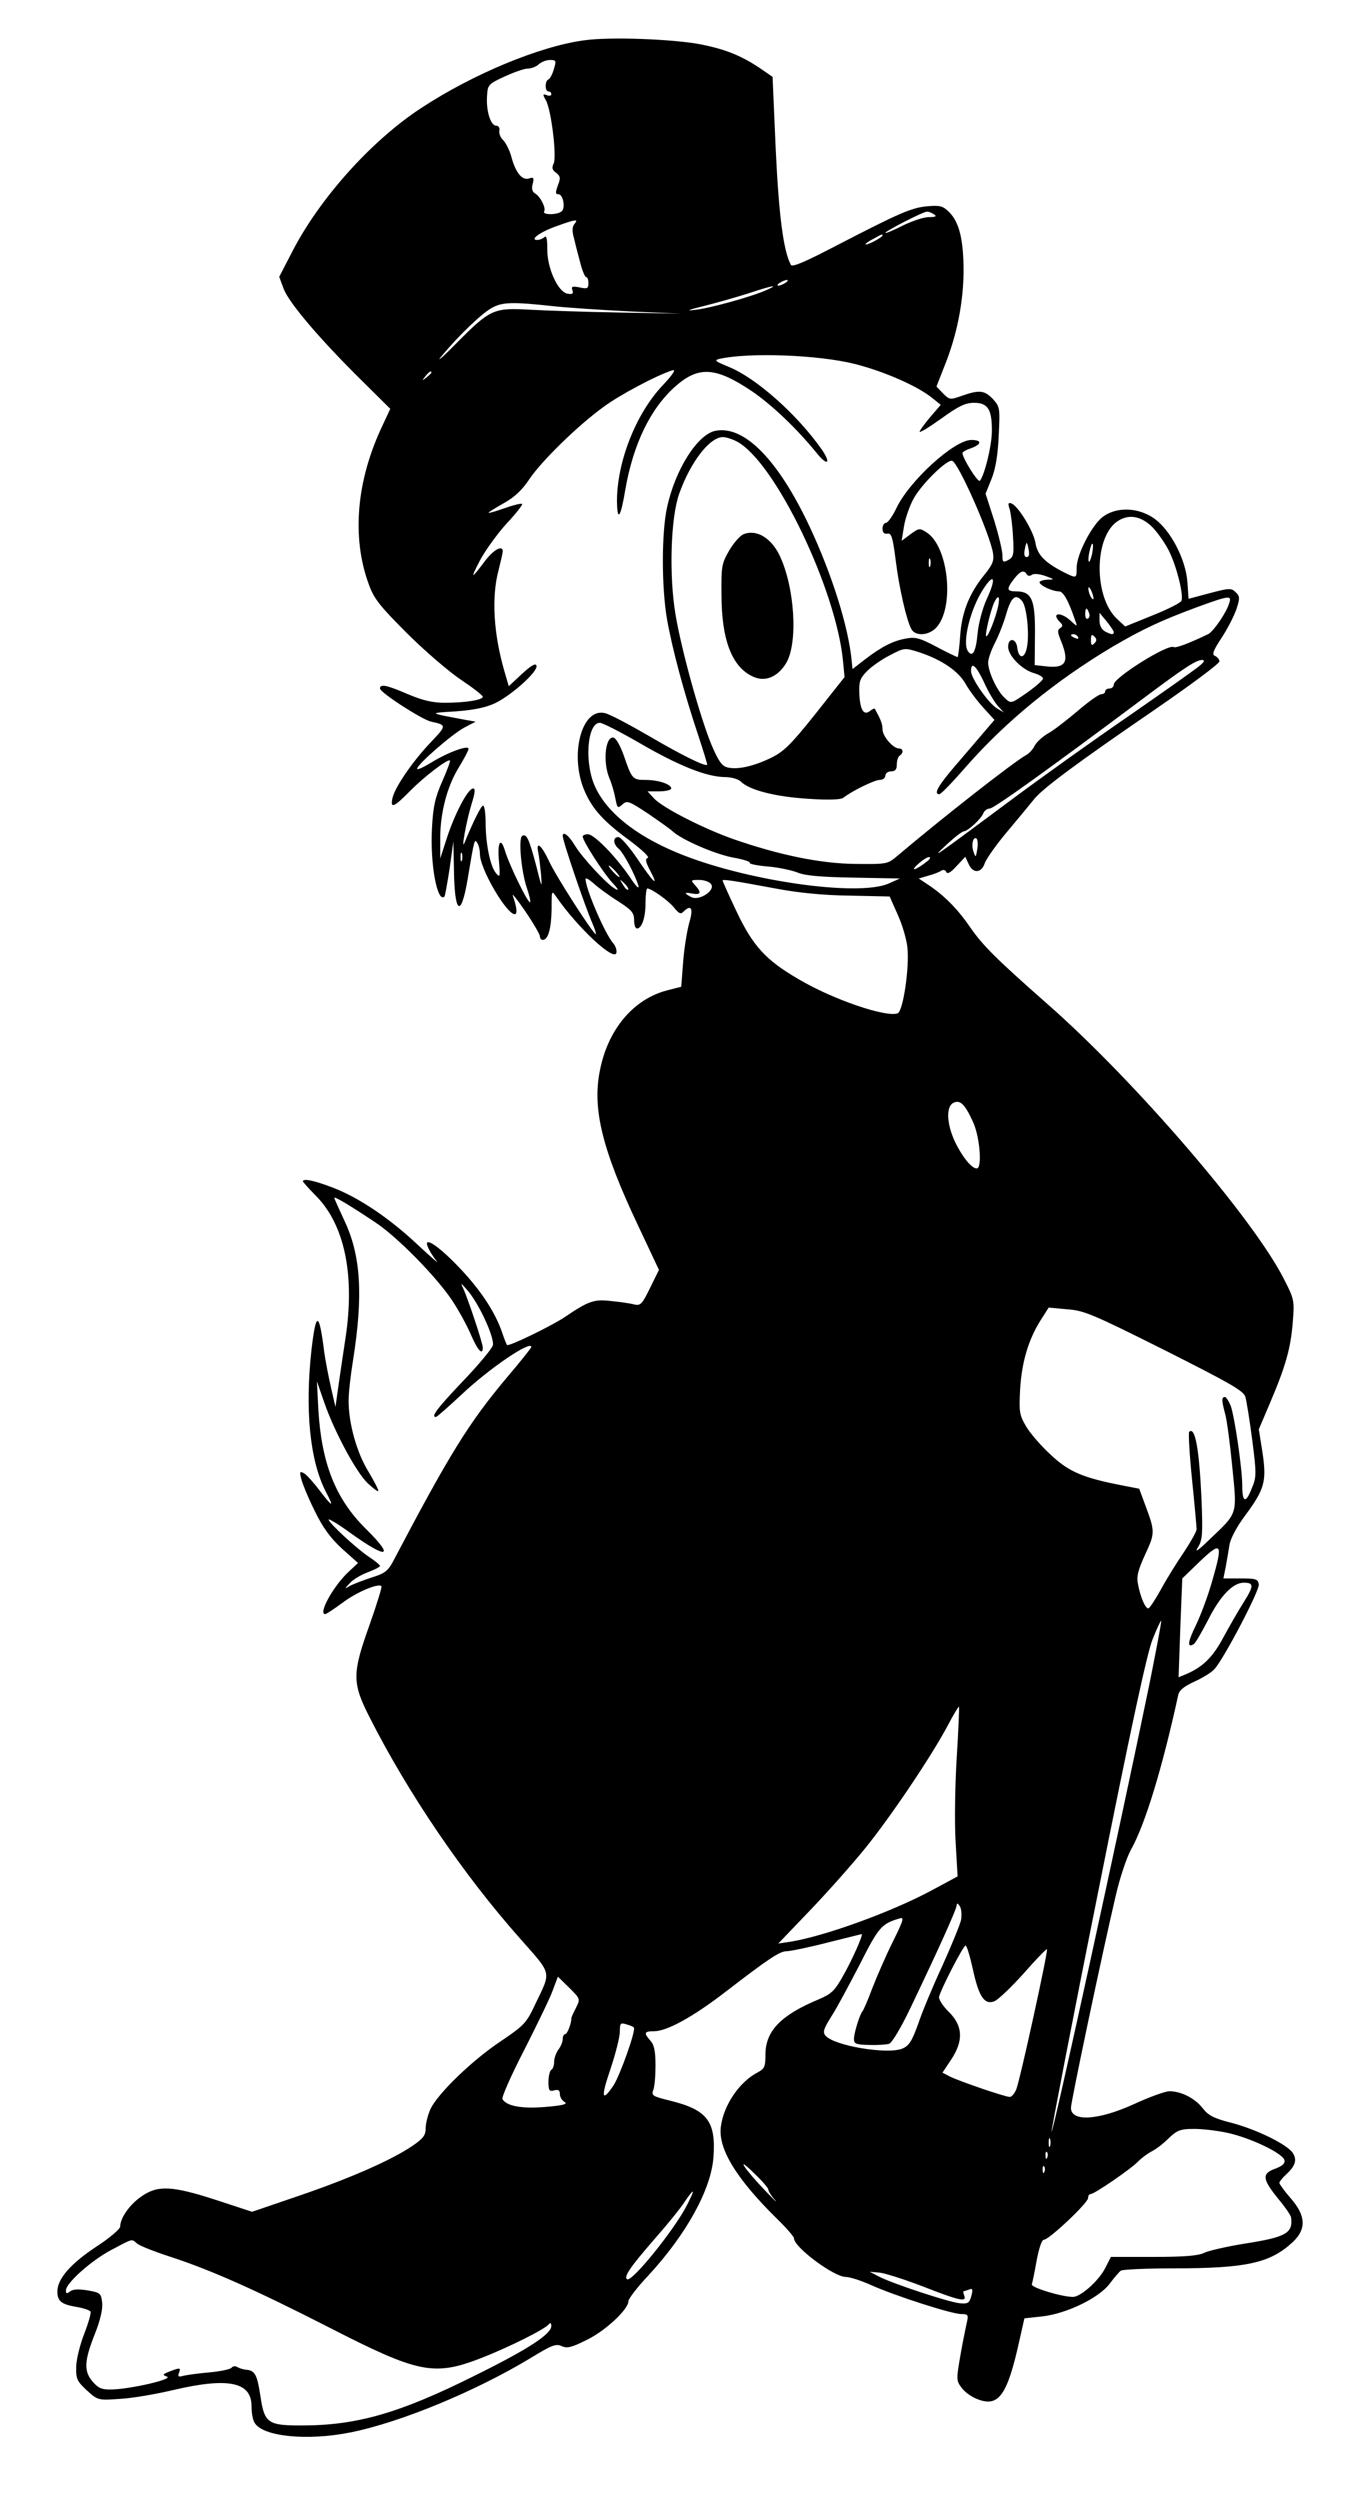 <?xml version="1.0" encoding="UTF-8" standalone="yes"?>
<svg version="1.0" xmlns="http://www.w3.org/2000/svg" width="360pt" height="656pt" viewBox="0 0 480 875" preserveAspectRatio="xMidYMid meet">
  <g transform="translate(0,875) scale(0.1,-0.1)" fill="#000000" stroke="none">
    <path d="M2046 8609 c-158 -21 -394 -120 -573 -238 -174 -114 -356 -317 -452
-505 l-44 -85 16 -43 c19 -49 127 -176 274 -321 l99 -98 -27 -58 c-92 -193
-109 -392 -48 -557 18 -50 39 -76 133 -170 61 -61 146 -134 189 -163 42 -28
77 -55 77 -60 0 -11 -61 -21 -133 -21 -42 0 -77 8 -129 30 -74 32 -98 37 -98
20 0 -14 147 -109 179 -116 55 -12 55 -13 -1 -72 -63 -66 -124 -155 -134 -194
-9 -40 4 -35 61 23 49 50 133 114 140 107 2 -2 -10 -35 -27 -73 -25 -57 -32
-88 -36 -164 -7 -126 19 -264 44 -239 2 3 10 47 18 99 l13 94 2 -100 c2 -152
24 -170 47 -38 25 150 25 148 35 132 5 -8 9 -25 9 -39 0 -51 93 -210 122 -210
10 0 7 26 -7 65 -4 11 16 -14 44 -55 28 -41 51 -81 51 -87 0 -7 4 -13 10 -13
19 0 30 40 31 107 0 67 0 68 17 43 75 -108 204 -228 210 -195 2 9 -3 24 -11
33 -29 33 -97 191 -97 225 0 6 12 -1 28 -15 15 -14 53 -42 85 -62 48 -31 57
-41 57 -66 0 -17 4 -30 10 -30 17 0 30 38 30 89 0 28 3 51 6 51 15 0 75 -43
94 -67 16 -20 23 -24 32 -15 28 28 36 13 22 -35 -8 -27 -18 -88 -22 -137 l-7
-90 -47 -12 c-120 -30 -210 -137 -238 -282 -27 -134 9 -278 134 -542 l73 -155
-31 -63 c-28 -57 -33 -63 -56 -58 -14 4 -50 9 -81 12 -60 7 -79 0 -163 -57
-47 -31 -195 -103 -201 -97 -2 2 -10 22 -18 46 -26 74 -79 153 -158 234 -75
77 -123 104 -98 56 6 -13 19 -32 28 -43 9 -11 -21 15 -67 58 -99 93 -207 166
-300 201 -63 24 -102 32 -102 21 0 -2 19 -24 43 -48 103 -102 140 -279 106
-502 -6 -38 -16 -108 -23 -155 l-12 -85 -16 70 c-9 39 -19 93 -23 120 -18 145
-29 148 -45 10 -23 -209 -6 -385 49 -494 31 -59 26 -59 -19 0 -22 29 -47 57
-56 62 -15 8 -16 6 -10 -19 4 -16 24 -66 46 -110 29 -60 55 -96 96 -134 l57
-51 -31 -29 c-54 -49 -110 -150 -84 -150 4 0 31 18 61 40 49 37 125 69 136 58
3 -2 -16 -63 -41 -134 -62 -173 -62 -204 0 -326 135 -266 328 -550 527 -774
113 -128 109 -112 53 -229 -31 -66 -38 -74 -121 -130 -102 -68 -221 -184 -246
-237 -9 -20 -17 -50 -17 -67 0 -25 -8 -36 -46 -62 -72 -49 -214 -112 -395
-174 l-167 -57 -125 41 c-157 51 -207 53 -265 11 -41 -29 -72 -75 -72 -104 0
-8 -38 -41 -85 -71 -89 -59 -135 -112 -135 -156 0 -34 14 -45 67 -54 24 -4 45
-11 49 -16 3 -5 -7 -39 -21 -76 -15 -37 -28 -89 -29 -116 -1 -44 2 -51 37 -84
39 -35 39 -35 115 -30 43 2 129 17 192 32 189 44 270 27 270 -57 0 -22 4 -47
10 -57 26 -50 185 -66 338 -35 174 35 438 144 631 261 72 44 87 50 107 41 19
-9 35 -5 87 21 65 31 147 107 147 136 0 8 31 49 69 89 134 145 221 302 229
416 9 125 -22 165 -152 197 -61 15 -66 18 -59 37 5 12 8 51 8 87 0 50 -5 72
-18 86 -24 27 -22 33 13 33 45 0 136 50 249 137 152 117 191 143 215 143 12 0
76 13 142 30 65 16 120 30 121 30 7 0 -34 -92 -65 -146 -30 -54 -42 -64 -87
-83 -131 -55 -185 -110 -185 -193 0 -42 -3 -49 -27 -62 -64 -33 -119 -114
-129 -189 -11 -77 53 -182 195 -322 34 -33 61 -64 61 -70 0 -31 140 -135 181
-135 14 0 55 -13 90 -29 83 -37 281 -101 315 -101 22 0 25 -3 21 -22 -3 -13
-14 -65 -23 -116 -16 -92 -16 -94 3 -120 11 -15 36 -33 56 -40 74 -29 104 14
146 203 l18 80 64 7 c85 10 199 65 236 116 15 20 32 40 38 44 5 4 89 8 185 8
257 0 339 19 418 93 47 45 45 91 -8 152 -22 25 -40 50 -40 54 0 4 9 16 21 27
35 32 42 53 26 78 -20 30 -128 83 -217 106 -59 15 -79 25 -99 51 -26 34 -75
59 -116 59 -14 0 -70 -20 -124 -45 -125 -57 -221 -63 -221 -13 0 21 110 543
157 743 14 61 38 133 53 160 50 89 110 286 166 543 3 15 21 30 57 46 28 13 60
32 70 44 34 38 158 275 155 296 -3 19 -10 21 -64 21 l-60 0 8 40 c4 22 10 56
13 76 3 22 25 64 55 104 68 92 76 119 61 220 l-13 82 40 94 c54 127 72 190 79
282 6 75 5 80 -31 150 -108 213 -524 696 -831 965 -175 154 -222 201 -265 262
-44 65 -90 112 -144 149 l-39 26 34 10 c19 5 39 13 46 18 6 4 14 1 16 -5 4 -9
16 -2 36 20 l31 33 12 -26 c15 -33 44 -32 56 3 5 15 40 65 78 110 38 45 79 95
92 111 29 39 154 131 430 320 122 84 222 158 222 166 0 7 -7 15 -15 19 -12 4
-8 17 23 64 21 32 44 77 52 101 12 37 12 44 -3 58 -15 15 -22 15 -90 -3 l-75
-20 -4 58 c-6 81 -59 182 -116 223 -56 39 -130 42 -179 7 -38 -27 -93 -132
-93 -179 0 -38 0 -38 -43 -17 -67 34 -94 61 -101 102 -6 42 -62 133 -85 140
-11 4 -12 -1 -6 -19 4 -13 10 -56 12 -96 4 -64 2 -73 -16 -83 -19 -10 -21 -8
-21 17 0 15 -13 70 -29 122 l-30 93 21 52 c14 35 22 82 25 151 5 97 4 101 -20
128 -30 31 -47 33 -108 12 -42 -15 -44 -15 -67 8 l-23 24 29 74 c43 107 65
220 66 329 0 110 -15 172 -50 207 -22 22 -32 25 -77 21 -56 -5 -97 -23 -327
-142 -102 -53 -146 -72 -151 -63 -26 49 -42 172 -53 405 l-11 253 -45 31 c-63
42 -118 65 -203 82 -93 19 -321 28 -411 15z m-107 -101 c-5 -18 -14 -34 -19
-36 -13 -5 -13 -42 0 -42 6 0 10 -4 10 -10 0 -5 -7 -7 -16 -3 -14 5 -15 3 -3
-18 19 -34 39 -199 27 -222 -7 -14 -5 -22 9 -32 15 -12 16 -18 6 -44 -9 -25
-9 -31 2 -31 16 0 25 -46 12 -59 -14 -14 -70 -14 -62 -1 7 12 -13 52 -32 63
-10 6 -13 17 -8 34 5 21 3 24 -14 18 -24 -7 -47 22 -62 80 -6 21 -19 46 -28
55 -9 8 -15 23 -13 33 2 10 -3 17 -11 17 -20 0 -36 54 -32 105 2 38 5 41 61
67 33 15 69 28 82 28 13 0 30 7 38 15 9 8 26 15 39 15 22 0 23 -2 14 -32z
m1331 -508 c11 -7 7 -10 -18 -10 -18 0 -59 -14 -92 -30 -33 -17 -60 -28 -60
-25 0 6 132 74 145 74 6 1 17 -4 25 -9z m-1259 -34 c-8 -10 -9 -25 -1 -52 5
-22 15 -60 22 -86 7 -27 16 -48 20 -48 5 0 8 -10 8 -21 0 -19 -4 -21 -31 -15
-26 5 -30 3 -25 -10 4 -12 0 -15 -17 -12 -33 5 -72 89 -71 156 0 35 -3 49 -10
42 -5 -5 -17 -10 -25 -10 -29 0 11 29 69 49 67 24 76 25 61 7z m1079 -41 c0
-2 -13 -11 -30 -20 -38 -19 -40 -11 -2 9 31 17 32 18 32 11z m-340 -165 c-8
-5 -19 -10 -25 -10 -5 0 -3 5 5 10 8 5 20 10 25 10 6 0 3 -5 -5 -10z m-68 -26
c-52 -23 -203 -65 -252 -69 -30 -4 -19 1 35 14 44 11 114 31 155 44 84 28 112
33 62 11z m-752 -55 c52 -6 176 -14 275 -19 l180 -8 -215 4 c-118 2 -261 7
-316 10 -127 7 -138 2 -259 -120 -49 -50 -71 -68 -48 -41 60 72 143 152 178
169 35 19 76 19 205 5z m1063 -203 c103 -26 221 -78 271 -119 l30 -24 -37 -43
c-20 -24 -37 -47 -37 -51 0 -5 34 16 76 46 61 44 84 55 115 55 49 0 63 -24 62
-102 -1 -52 -26 -152 -42 -171 -7 -7 -61 80 -61 97 0 4 14 12 30 17 38 14 39
29 1 29 -60 0 -218 -144 -263 -240 -13 -27 -29 -49 -35 -50 -7 0 -13 -9 -13
-20 0 -14 6 -20 17 -18 14 3 19 -12 29 -92 12 -97 38 -211 55 -242 14 -26 61
-23 87 5 65 69 44 283 -33 333 -25 16 -27 16 -57 -6 l-31 -23 8 49 c4 27 19
71 33 97 28 52 118 140 136 134 22 -7 132 -256 143 -323 4 -27 -1 -40 -31 -77
-52 -64 -79 -131 -84 -214 -3 -40 -7 -73 -9 -73 -3 0 -36 16 -74 36 -58 31
-75 35 -106 29 -46 -8 -85 -28 -143 -72 l-45 -35 -3 29 c-11 119 -70 305 -147
469 -110 234 -229 356 -330 336 -63 -12 -142 -137 -170 -270 -19 -88 -19 -277
0 -388 18 -103 60 -260 109 -406 19 -57 33 -104 32 -105 -7 -7 -90 34 -206
102 -69 40 -137 76 -153 79 -82 19 -125 -151 -69 -276 27 -61 66 -104 155
-169 44 -33 72 -59 65 -62 -10 -3 -8 -14 9 -46 32 -61 10 -40 -47 45 -28 41
-57 74 -65 74 -20 0 -19 -24 1 -41 17 -14 57 -90 69 -129 4 -15 -9 -2 -30 30
-50 73 -125 150 -147 150 -10 0 -18 -4 -18 -8 0 -16 72 -127 103 -161 21 -22
25 -30 12 -23 -29 15 -118 111 -144 155 -20 33 -41 49 -41 31 0 -18 78 -247
104 -306 9 -21 14 -38 12 -38 -9 0 -142 206 -165 258 -25 53 -45 70 -37 30 3
-13 7 -48 10 -78 4 -52 3 -50 -17 30 -25 95 -34 113 -49 104 -14 -9 -3 -127
17 -184 8 -24 13 -45 11 -48 -7 -6 -71 126 -87 176 -16 56 -29 36 -22 -37 4
-51 3 -54 -11 -37 -20 24 -36 103 -36 176 0 33 -4 60 -9 60 -7 0 -36 -59 -65
-130 -13 -32 7 78 24 133 13 42 15 57 6 57 -18 0 -65 -90 -92 -174 l-23 -71 0
65 c-1 91 23 185 64 252 19 31 35 61 35 67 0 14 -72 -12 -132 -49 -26 -16 -48
-26 -48 -21 0 15 122 121 165 144 l40 21 -40 7 c-127 24 -126 23 -29 29 64 5
104 13 138 29 59 29 151 112 144 131 -3 10 -18 1 -51 -29 l-46 -43 -16 55
c-37 129 -45 256 -20 350 8 32 15 62 15 67 0 23 -31 7 -61 -32 -51 -68 -54
-67 -18 2 19 35 61 93 93 128 32 34 56 65 54 68 -3 3 -31 -4 -62 -15 -31 -11
-56 -18 -56 -16 0 2 24 17 54 34 38 21 65 47 90 85 42 62 167 185 258 251 56
42 190 113 243 129 13 4 0 -16 -36 -54 -94 -100 -159 -268 -159 -404 1 -75 13
-58 29 39 28 161 88 285 176 363 81 71 140 68 267 -17 69 -47 155 -128 226
-215 39 -49 54 -40 19 11 -85 121 -229 250 -326 289 -48 20 -52 23 -31 28 103
23 346 14 473 -18z m-1483 -30 c0 -2 -8 -10 -17 -17 -16 -13 -17 -12 -4 4 13
16 21 21 21 13z m1069 -241 c133 -68 350 -519 373 -772 l5 -53 -102 -129 c-87
-109 -111 -132 -156 -154 -62 -30 -118 -42 -153 -33 -19 5 -31 23 -55 79 -41
100 -105 331 -126 456 -23 137 -17 339 13 423 40 112 107 198 153 198 11 0 33
-7 48 -15z m1457 -301 c20 -21 47 -60 60 -88 26 -55 49 -150 41 -169 -3 -7
-48 -30 -101 -51 l-96 -39 -30 28 c-80 77 -79 282 1 339 40 28 84 21 125 -20z
m-434 -79 c3 -16 1 -25 -7 -25 -8 0 -10 9 -7 25 2 14 6 25 7 25 1 0 5 -11 7
-25z m222 -14 c-4 -17 -9 -30 -11 -27 -3 2 -2 19 2 36 9 41 17 33 9 -9z m-567
-43 c-3 -7 -5 -2 -5 12 0 14 2 19 5 13 2 -7 2 -19 0 -25z m338 -28 c4 -7 12
-7 18 -2 7 5 27 3 47 -4 33 -12 34 -13 8 -13 -16 -1 -28 -5 -28 -9 0 -11 45
-32 68 -32 15 0 33 -31 58 -105 7 -19 6 -19 -18 3 -35 32 -69 27 -36 -6 10
-10 10 -14 0 -21 -10 -6 -9 -15 3 -44 31 -76 17 -98 -56 -89 l-36 4 1 108 c1
121 -11 150 -66 150 -33 0 -35 8 -7 44 22 28 34 32 44 16z m-140 -87 c-15 -33
-29 -86 -32 -121 -6 -64 -18 -85 -34 -61 -20 30 8 145 52 214 40 63 49 43 14
-32z m374 2 c0 -5 -4 -3 -9 5 -5 8 -9 22 -9 30 0 16 17 -16 18 -35z m-334 -27
c-9 -42 -36 -110 -42 -105 -5 6 17 96 29 120 14 27 20 20 13 -15z m84 18 c16
-19 26 -114 17 -161 -8 -42 -29 -43 -34 -2 -4 34 -32 36 -32 3 0 -31 48 -80
90 -92 17 -5 32 -13 32 -19 1 -5 -24 -27 -55 -49 -56 -39 -57 -40 -78 -20 -27
24 -58 90 -59 124 0 14 11 45 24 70 13 25 31 71 40 103 17 58 33 70 55 43z
m725 -8 c-9 -32 -56 -100 -74 -108 -71 -34 -113 -49 -120 -45 -20 12 -210
-107 -210 -131 0 -8 -7 -14 -15 -14 -8 0 -15 -4 -15 -10 0 -5 -6 -10 -14 -10
-8 0 -46 -27 -83 -59 -38 -32 -84 -68 -103 -78 -19 -11 -40 -30 -47 -43 -6
-13 -20 -28 -30 -33 -45 -25 -295 -221 -450 -352 -35 -30 -37 -30 -147 -29
-121 1 -264 30 -426 86 -106 37 -249 110 -280 143 l-23 25 41 0 c23 0 42 5 42
10 0 15 -45 30 -90 30 -45 0 -48 3 -76 85 -12 34 -27 61 -36 63 -29 6 -38 -85
-15 -141 8 -18 17 -49 21 -70 7 -36 8 -38 25 -23 16 15 23 12 87 -30 38 -26
78 -54 89 -64 33 -30 148 -80 213 -92 34 -6 59 -14 57 -18 -3 -4 26 -10 63
-13 37 -3 83 -13 104 -21 26 -11 80 -16 197 -18 l162 -3 -38 -17 c-107 -49
-511 10 -744 108 -144 60 -244 140 -285 229 -39 82 -29 225 16 225 9 0 72 -32
141 -72 138 -80 233 -117 296 -118 24 0 48 -7 57 -16 30 -30 122 -53 235 -60
70 -5 115 -3 123 3 30 24 110 63 128 63 11 0 20 7 20 15 0 8 9 15 20 15 15 0
20 7 20 24 0 14 5 28 10 31 14 9 13 25 -2 25 -21 0 -58 43 -58 67 0 19 -6 34
-27 72 -2 2 -8 -1 -16 -7 -22 -18 -35 1 -38 56 -2 45 1 56 25 81 16 17 52 42
81 57 52 27 52 27 103 11 79 -26 138 -66 163 -111 13 -23 41 -60 62 -83 l39
-43 -36 -42 c-20 -24 -66 -77 -101 -118 -61 -71 -77 -100 -56 -100 6 0 48 44
95 98 138 157 313 300 513 419 106 62 171 92 298 139 110 40 119 41 109 12z
m-491 -33 c4 -8 2 -17 -3 -20 -6 -4 -10 3 -10 14 0 25 6 27 13 6z m87 -67 c0
-11 -8 -10 -31 2 -12 7 -19 21 -19 38 l0 27 25 -30 c13 -16 24 -33 25 -37z
m-125 -18 c3 -6 -1 -7 -9 -4 -18 7 -21 14 -7 14 6 0 13 -4 16 -10z m57 -22
c-9 -9 -12 -7 -12 12 0 19 3 21 12 12 9 -9 9 -15 0 -24z m368 -79 c-14 -12
-126 -91 -250 -177 -124 -85 -313 -220 -420 -300 -265 -197 -275 -204 -215
-148 27 25 54 46 60 46 14 1 60 43 68 63 3 9 14 17 23 17 14 0 201 134 541
388 143 107 182 132 203 132 10 -1 7 -7 -10 -21z m-755 -56 c14 -32 36 -69 48
-83 l22 -24 -25 15 c-31 20 -90 105 -90 130 0 35 18 19 45 -38z m-23 -585 c-5
-30 -6 -31 -13 -10 -9 23 -2 55 10 47 4 -2 6 -19 3 -37z m-1805 -40 c-3 -7 -5
-2 -5 12 0 14 2 19 5 13 2 -7 2 -19 0 -25z m1628 -4 c-38 -30 -61 -36 -32 -10
15 14 33 26 40 26 7 0 3 -8 -8 -16z m-1090 -34 c10 -11 16 -20 13 -20 -3 0
-13 9 -23 20 -10 11 -16 20 -13 20 3 0 13 -9 23 -20z m44 -64 c-3 -3 -11 5
-18 17 -13 21 -12 21 5 5 10 -10 16 -20 13 -22z m290 20 c18 -22 -41 -61 -69
-46 -27 14 -25 18 5 12 29 -5 32 4 8 30 -15 17 -15 18 14 18 17 0 36 -6 42
-14z m226 -16 c79 -15 168 -24 260 -25 l140 -3 28 -63 c16 -35 31 -86 34 -114
8 -72 -15 -225 -34 -232 -40 -15 -226 48 -346 119 -116 67 -161 117 -218 237
-27 57 -49 106 -49 109 0 5 35 0 185 -28z m691 -815 c25 -52 34 -165 14 -165
-18 0 -51 41 -76 93 -29 62 -32 122 -7 136 24 13 41 -3 69 -64z m-2095 -352
c76 -49 217 -192 273 -277 21 -32 50 -84 64 -117 24 -56 42 -75 42 -46 0 16
-53 174 -69 208 -10 20 -8 19 14 -6 41 -46 98 -170 90 -195 -4 -12 -51 -69
-106 -126 -89 -94 -112 -124 -93 -124 3 0 43 35 88 77 98 93 246 193 246 168
0 -3 -38 -51 -85 -106 -135 -161 -200 -266 -399 -644 -18 -34 -30 -43 -76 -57
-30 -10 -64 -23 -75 -29 -20 -12 -20 -11 -1 9 10 12 38 29 62 38 24 9 44 19
44 23 0 3 -17 17 -38 31 -45 30 -142 120 -142 131 0 4 34 -16 75 -46 131 -94
158 -88 57 12 -108 106 -157 231 -168 420 l-5 98 26 -75 c36 -103 111 -242
151 -281 19 -18 36 -31 38 -28 2 2 -13 32 -34 67 -42 68 -70 170 -70 249 0 26
7 89 15 138 37 231 28 371 -30 493 -19 41 -35 76 -35 79 0 6 51 -24 141 -84z
m2767 -449 c230 -116 278 -143 283 -164 4 -14 15 -82 24 -151 15 -117 15 -129
-1 -167 -21 -55 -34 -53 -34 6 0 61 -26 238 -40 280 -7 17 -16 32 -21 32 -12
0 -11 -14 1 -59 6 -20 17 -103 25 -185 17 -171 21 -159 -81 -256 -40 -39 -52
-46 -39 -26 16 27 17 45 12 175 -8 169 -22 249 -43 229 -3 -4 1 -78 10 -166 9
-88 16 -166 16 -175 0 -8 -20 -43 -43 -78 -24 -35 -61 -94 -81 -131 -21 -38
-41 -68 -45 -68 -11 0 -28 41 -36 84 -6 28 0 50 25 105 35 75 35 80 -1 176
l-20 54 -57 11 c-140 27 -189 48 -252 107 -34 31 -73 76 -87 100 -24 41 -25
51 -21 131 6 95 29 173 72 241 l28 44 65 -6 c59 -4 91 -18 341 -143z m167
-807 c-14 -50 -40 -120 -57 -155 -29 -59 -32 -82 -8 -67 6 3 28 42 50 84 42
84 87 131 125 131 37 0 36 -11 -1 -70 -19 -30 -51 -86 -71 -123 -36 -67 -70
-101 -127 -126 l-29 -12 6 173 7 173 62 60 c76 72 81 64 43 -68z m-220 -361
c-101 -491 -339 -1580 -343 -1568 -1 5 71 380 162 833 114 572 173 845 192
891 15 38 29 67 30 65 2 -2 -17 -101 -41 -221z m-675 -257 c-6 -96 -8 -229 -4
-295 l7 -122 -89 -48 c-139 -75 -374 -161 -498 -181 l-41 -6 114 119 c62 65
150 164 194 219 88 109 232 323 287 428 19 36 36 64 38 63 1 -2 -2 -82 -8
-177z m15 -570 c-4 -17 -33 -88 -65 -159 -33 -71 -71 -162 -85 -204 -22 -61
-32 -77 -56 -87 -52 -21 -240 10 -269 46 -10 12 -6 24 21 67 19 29 63 112 100
183 65 129 76 141 136 159 20 7 19 0 -21 -81 -24 -48 -56 -122 -72 -163 -15
-41 -31 -77 -34 -80 -9 -9 -30 -76 -30 -97 0 -17 7 -20 53 -21 28 -1 60 1 70
4 10 3 42 56 78 132 96 201 159 340 159 354 0 8 5 5 11 -5 6 -10 7 -31 4 -48z
m41 -170 c21 -98 41 -128 76 -114 14 6 60 50 103 98 42 48 79 86 81 84 5 -5
-94 -456 -107 -489 -6 -16 -17 -28 -23 -28 -17 0 -177 55 -209 71 l-27 14 30
45 c44 66 42 118 -7 167 -21 20 -36 44 -35 53 6 27 85 180 93 180 4 0 15 -36
25 -81z m-1390 -138 c-9 -17 -16 -33 -16 -36 1 -16 -14 -55 -21 -55 -5 0 -9
-8 -9 -17 0 -10 -7 -27 -15 -37 -8 -11 -15 -30 -15 -42 0 -13 -4 -26 -10 -29
-5 -3 -10 -22 -10 -42 0 -30 3 -35 20 -30 15 4 20 0 20 -13 0 -11 8 -23 17
-28 12 -7 -7 -12 -68 -17 -83 -7 -135 3 -150 27 -4 6 30 83 76 172 45 89 91
183 100 209 l18 48 40 -39 c39 -39 39 -39 23 -71z m203 -68 c9 -7 -49 -170
-72 -204 -40 -59 -44 -41 -10 58 18 54 33 113 33 131 0 30 2 33 23 26 12 -3
24 -8 26 -11z m2076 -368 c82 -17 199 -73 203 -97 2 -11 -8 -20 -32 -29 -48
-17 -46 -36 8 -103 25 -30 46 -60 47 -68 7 -55 -17 -69 -166 -92 -60 -10 -123
-24 -139 -32 -21 -10 -70 -14 -177 -14 l-149 0 -20 -39 c-22 -44 -86 -101
-113 -101 -39 0 -148 33 -144 44 2 6 10 44 17 84 8 43 18 72 25 72 18 0 155
129 155 146 0 8 4 14 9 14 13 0 143 89 166 114 11 11 32 27 47 35 15 7 42 28
60 46 28 27 41 33 83 33 28 1 82 -5 120 -13z m-618 -47 c-3 -7 -5 -2 -5 12 0
14 2 19 5 13 2 -7 2 -19 0 -25z m-10 -40 c-3 -8 -6 -5 -6 6 -1 11 2 17 5 13 3
-3 4 -12 1 -19z m-977 -112 c0 -5 10 -22 23 -36 12 -15 -2 -1 -31 29 -77 80
-109 130 -44 66 29 -27 52 -54 52 -59z m967 62 c-3 -8 -6 -5 -6 6 -1 11 2 17
5 13 3 -3 4 -12 1 -19z m-1251 -115 c-43 -86 -196 -275 -211 -261 -11 10 11
42 96 140 45 51 93 110 106 131 35 51 38 47 9 -10z m-1927 -136 c9 -8 60 -28
115 -46 145 -47 303 -118 556 -247 314 -161 368 -172 532 -109 98 38 228 103
240 120 5 6 8 3 8 -7 0 -28 -81 -81 -265 -172 -266 -133 -416 -176 -610 -176
-118 0 -130 8 -144 104 -11 73 -19 88 -48 91 -10 0 -24 5 -32 9 -7 5 -16 4
-20 -1 -3 -6 -37 -13 -76 -17 -38 -3 -80 -9 -93 -12 -18 -5 -21 -3 -16 10 7
19 4 19 -33 5 -25 -10 -26 -12 -9 -18 23 -9 -126 -43 -192 -45 -36 -1 -48 4
-68 27 -32 37 -30 72 6 164 20 50 29 88 27 112 -4 34 -6 36 -52 44 -32 5 -51
4 -61 -4 -11 -9 -14 -8 -14 4 0 25 87 103 158 141 78 41 71 40 91 23z m2754
-151 c128 -50 153 -55 143 -31 -3 8 -4 15 -2 15 3 0 11 3 20 6 12 5 13 0 7
-23 -7 -25 -12 -28 -42 -25 -41 5 -229 67 -279 92 l-35 18 35 -3 c19 -2 88
-24 153 -49z"/>
    <path d="M2603 6880 c-12 -5 -34 -30 -50 -57 -26 -45 -28 -55 -27 -153 0 -163
38 -258 114 -290 41 -17 83 1 112 48 43 70 31 267 -23 379 -30 61 -81 91 -126
73z"/>
  </g>
</svg>
